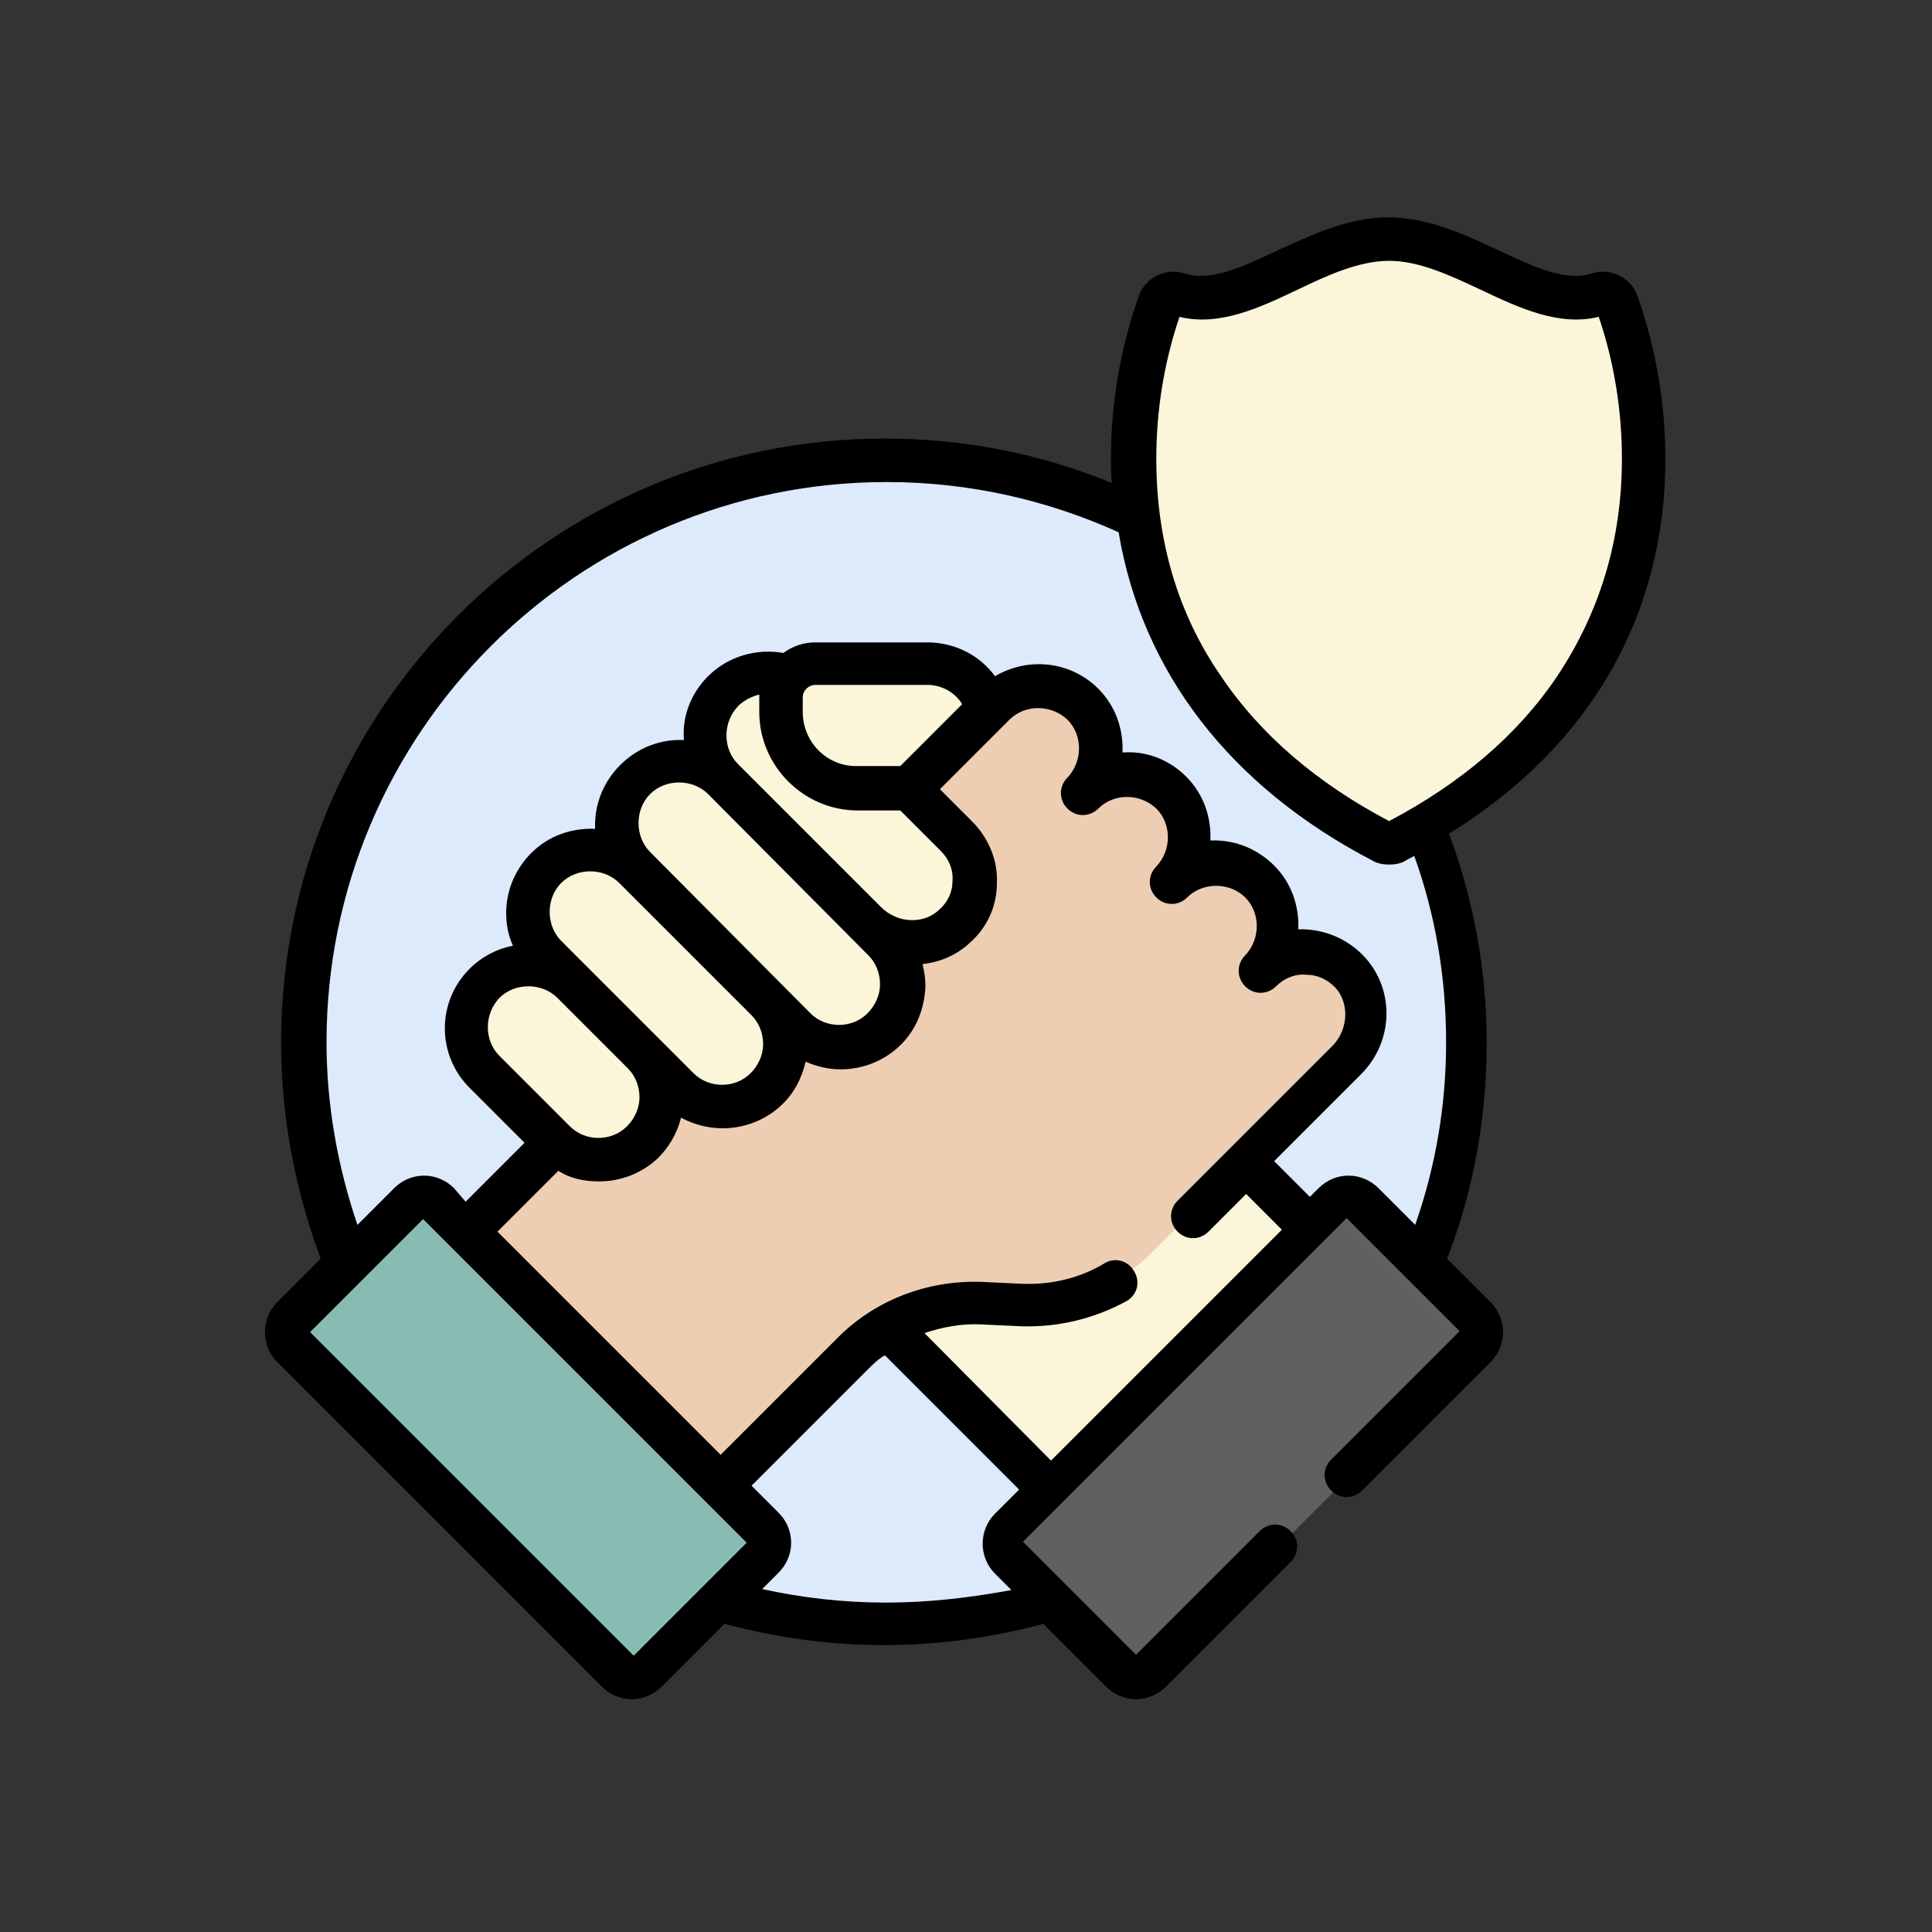 <svg xmlns="http://www.w3.org/2000/svg" xmlns:xlink="http://www.w3.org/1999/xlink" x="0px" y="0px" viewBox="0 0 200 200" style="enable-background:new 0 0 200 200;" xml:space="preserve"><rect x="0" y="0" width="200" height="200" fill="#333333" stroke="none"/><style type="text/css">	.st0{fill:#FFFFFF;}	.st1{fill:none;stroke:#FFFFFF;stroke-width:2;stroke-linecap:round;stroke-linejoin:round;stroke-miterlimit:10;}	.st2{fill:#DCEAFC;}	.st3{fill:#FBF5DA;}	.st4{fill:#606060;}	.st5{fill:#EDCEB3;}	.st6{fill:#88BCB3;}	.st7{fill:#F0C9BC;}	.st8{fill:#F5DBCC;}	.st9{fill:#F5DE81;}	.st10{fill:#F1CE6B;}	.st11{fill:#A6D6F7;}	.st12{fill:#93CCF6;}	.st13{fill:#C674A1;}	.st14{fill:#C0588C;}	.st15{fill:#EDF3FF;}	.st16{fill:#DFE8F9;}	.st17{fill:#96CE91;}	.st18{fill:#90B4FB;}	.st19{fill:#E9A66E;}	.st20{fill:#F2D2B4;}	.st21{fill:#C28678;}	.st22{fill:#958C96;}	.st23{fill-rule:evenodd;clip-rule:evenodd;fill:#EDCEB3;}	.st24{fill-rule:evenodd;clip-rule:evenodd;fill:#5C5D60;}	.st25{fill-rule:evenodd;clip-rule:evenodd;fill:#88BCB3;}	.st26{fill-rule:evenodd;clip-rule:evenodd;}	.st27{fill-rule:evenodd;clip-rule:evenodd;fill:#FBF5DA;}	.st28{fill-rule:evenodd;clip-rule:evenodd;fill:#E3E6E9;}	.st29{fill-rule:evenodd;clip-rule:evenodd;fill:#A9ADB8;}	.st30{fill-rule:evenodd;clip-rule:evenodd;fill:#F3F5F7;}	.st31{fill:#544F56;}	.st32{fill:#EAAD9C;}	.st33{fill:#F1CCBD;}	.st34{fill:#F5DDCD;}	.st35{fill:#F1EFF1;}	.st36{fill:#DFDCE0;}	.st37{fill:#F6DF7D;}	.st38{fill:#F2CF64;}	.st39{fill-rule:evenodd;clip-rule:evenodd;fill:#F1CE6B;}	.st40{fill:#C4CEE5;}	.st41{fill:#BE8C7A;}	.st42{fill:#DCE4EF;}	.st43{fill:#27457B;}	.st44{fill:#355CB7;}	.st45{fill:#5C5D60;}	.st46{fill:#3B3B3B;}	.st47{fill:#808080;}	.st48{fill:#FFFFFF;stroke:#FFFFFF;stroke-width:3.514;stroke-linecap:round;stroke-linejoin:round;stroke-miterlimit:10;}	.st49{fill:none;stroke:#7739FF;stroke-width:1.5;stroke-linecap:round;stroke-linejoin:round;stroke-miterlimit:10;}	.st50{fill:#FFFFFF;stroke:#FFFFFF;stroke-width:3.058;stroke-linecap:round;stroke-linejoin:round;stroke-miterlimit:10;}	.st51{fill:#7739FF;stroke:#7739FF;stroke-width:3.058;stroke-linecap:round;stroke-linejoin:round;stroke-miterlimit:10;}	.st52{fill:none;stroke:#FFFFFF;stroke-width:1.536;stroke-miterlimit:10;}	.st53{fill:#FFFFFF;stroke:#FFFFFF;stroke-width:1.536;stroke-miterlimit:10;}	.st54{fill:#7739FF;stroke:#7739FF;stroke-width:3.691;stroke-linecap:round;stroke-linejoin:round;stroke-miterlimit:10;}	.st55{fill:none;stroke:#FFFFFF;stroke-width:1.854;stroke-miterlimit:10;}	.st56{fill:#FFFFFF;stroke:#FFFFFF;stroke-width:1.854;stroke-miterlimit:10;}	.st57{fill:#7739FF;stroke:#7739FF;stroke-width:3.768;stroke-linecap:round;stroke-linejoin:round;stroke-miterlimit:10;}	.st58{fill:#FFFFFF;stroke:#FFFFFF;stroke-width:1.536;stroke-linecap:round;stroke-linejoin:round;stroke-miterlimit:10;}	.st59{fill:#2A2A2A;}</style><g id="BACKGROUND">	<g>		<path class="st2" d="M147.6,85.4c-1,0.6-2.1,1.2-3.1,1.7c-0.4,0.2-0.9,0.2-1.4,0c-13.5-7-23.2-18.3-25.3-33.5   c-7.9-3.8-16.7-5.9-26.1-5.9c-33.3,0-60.2,27-60.2,60.2c0,8.1,1.6,15.9,4.5,22.9l6.3-6.3c0.8-0.8,2.2-0.8,3.1,0L79,158.2   c0.8,0.8,0.8,2.2,0,3.1l-4.4,4.4c5.4,1.6,11.2,2.5,17.2,2.5s11.7-0.9,17.2-2.5l-4.4-4.4c-0.8-0.8-0.8-2.2,0-3.1l33.6-33.6   c0.8-0.8,2.2-0.8,3.1,0l6.3,6.3c2.9-7.1,4.5-14.8,4.5-22.9C152,100,150.4,92.4,147.6,85.4L147.6,85.4z"></path>		<g>			<path class="st3" d="M135.6,127.1l-7-7l-9.6,9.6c-3.4,3.4-7.8,5.2-12.6,5.2c0,0,0,0,0,0c-0.2,0-0.4,0-0.7,0l-4.3-0.2    c-0.2,0-0.4,0-0.7,0c-3.3,0-6.4,0.9-9.2,2.5l16.9,16.9L135.6,127.1z"></path>			<g>				<g>					<path class="st4" d="M116.3,173.1l-11.8-11.8c-0.8-0.8-0.8-2.2,0-3.1l33.6-33.6c0.8-0.8,2.2-0.8,3.1,0l11.8,11.8      c0.8,0.8,0.8,2.2,0,3.1l-33.6,33.6C118.6,173.9,117.2,173.9,116.3,173.1L116.3,173.1z"></path>				</g>			</g>			<path class="st5" d="M139.6,100.5c-2.5-2.7-6.7-2.7-9.3-0.2c2.5-2.5,2.5-6.6,0-9.2c-2.5-2.5-6.6-2.5-9.2,0c2.5-2.5,2.5-6.6,0-9.2    c-2.5-2.5-6.6-2.5-9.2,0c2.5-2.5,2.5-6.6,0-9.2c-2.5-2.5-6.6-2.5-9.2,0l-54.6,54.6l26.3,26.3l13.6-13.6c3.5-3.5,8.4-5.4,13.4-5.2    l4.3,0.2c5,0.2,9.8-1.7,13.4-5.2l20.2-20.2C141.9,107.1,142.1,103,139.6,100.5L139.6,100.5z"></path>			<g>				<path class="st3" d="M94.1,81.6L94.1,81.6l-5.3,0c-4.4,0-7.9-3.6-7.9-7.9v-1.5c0-0.9,0.3-1.6,0.8-2.2c-2.3-0.8-5-0.3-6.8,1.5     c-2.5,2.5-2.5,6.6,0,9.2l14.9,14.9c2.5,2.5,6.5,2.7,9.1,0.3c2.7-2.5,2.8-6.8,0.2-9.4L94.1,81.6z"></path>				<g>					<path class="st3" d="M74.8,80.6c-2.5-2.5-6.6-2.5-9.2,0c-2.5,2.5-2.5,6.6,0,9.2l16.7,16.7c2.5,2.5,6.5,2.5,9.1,0.1      c2.6-2.5,2.6-6.7,0.1-9.2L74.8,80.6z"></path>				</g>				<g>					<path class="st3" d="M65.7,89.8c-2.5-2.5-6.6-2.5-9.2,0c-2.5,2.5-2.5,6.6,0,9.2l13.7,13.7c2.5,2.5,6.5,2.5,9.1,0.1      c2.6-2.5,2.6-6.7,0.1-9.2L65.7,89.8z"></path>				</g>				<g>					<path class="st3" d="M59.3,101.8c-2.5-2.5-6.6-2.5-9.2,0c-2.5,2.5-2.5,6.6,0,9.2l7.3,7.3c2.5,2.5,6.5,2.5,9.1,0.1      c2.6-2.5,2.6-6.7,0.1-9.2L59.3,101.8z"></path>				</g>			</g>			<g>				<path class="st3" d="M95.9,68.7H84.4c-2,0-3.5,1.6-3.5,3.5v1.5c0,4.4,3.6,7.9,7.9,7.9h5.3l8.1-8.1C101.5,70.8,99,68.7,95.9,68.7     L95.9,68.7z"></path>			</g>			<g>				<g>					<path class="st6" d="M79,161.2l-11.8,11.8c-0.8,0.8-2.2,0.8-3.1,0l-33.6-33.6c-0.8-0.8-0.8-2.2,0-3.1l11.8-11.8      c0.8-0.8,2.2-0.8,3.1,0L79,158.2C79.8,159,79.8,160.4,79,161.2L79,161.2z"></path>				</g>			</g>		</g>		<g>			<g>				<path class="st3" d="M143.8,24.8c-7.8,0-15.2,7.8-21.7,5.7c-0.8-0.2-1.6,0.2-1.9,0.9c-1.8,5-2.8,10.5-2.8,16.1     c0,18.4,10.4,31.7,25.7,39.6c0.4,0.2,0.9,0.2,1.4,0c15.3-7.9,25.7-21.2,25.7-39.6c0-5.7-1-11.1-2.8-16.1     c-0.3-0.8-1.1-1.2-1.9-0.9C159,32.6,151.6,24.8,143.8,24.8L143.8,24.8z"></path>			</g>		</g>		<g>			<path d="M172.4,47.5c0-5.8-1-11.5-2.9-16.9c-0.7-1.9-2.8-2.9-4.7-2.3c-2.7,0.9-6.1-0.7-9.7-2.4c-3.4-1.6-7.3-3.4-11.4-3.4    c-4.1,0-7.9,1.8-11.4,3.4c-3.6,1.7-7,3.3-9.7,2.4c-1.9-0.6-4,0.4-4.7,2.3c-1.9,5.4-2.9,11.1-2.9,16.9c0,0.8,0,1.7,0.1,2.5    c-7.3-3-15.2-4.6-23.5-4.6c-34.5,0-62.5,28-62.5,62.5c0,7.9,1.5,15.4,4.1,22.4l-4.5,4.5c-1.7,1.7-1.7,4.5,0,6.2l33.6,33.6    c0.8,0.8,1.9,1.3,3.1,1.3s2.3-0.5,3.1-1.3l6.5-6.5c5.3,1.4,10.8,2.2,16.5,2.2s11.3-0.8,16.5-2.2l6.5,6.5c0.8,0.8,1.9,1.3,3.1,1.3    c1.2,0,2.3-0.5,3.1-1.3l12.9-12.9c0.9-0.9,0.9-2.3,0-3.2c-0.9-0.9-2.3-0.9-3.2,0l-12.8,12.8l-11.7-11.7l33.5-33.5l11.7,11.7    l-13.3,13.3c-0.9,0.9-0.9,2.3,0,3.2c0.9,0.9,2.3,0.9,3.2,0l13.3-13.3c0.8-0.8,1.3-1.9,1.3-3.1c0-1.2-0.5-2.3-1.3-3.1l-4.5-4.5    c2.7-6.9,4.1-14.5,4.1-22.4c0-7.6-1.4-14.9-3.9-21.6C164.6,77.3,172.4,63.7,172.4,47.5L172.4,47.5z M65.6,171.4l-33.5-33.5    l11.7-11.7l33.5,33.5L65.6,171.4z M88.8,83.9h4.4l4.2,4.2c0.8,0.8,1.3,1.9,1.2,3.1c0,1.2-0.5,2.2-1.4,3c-1.6,1.5-4.3,1.4-6-0.3    L76.4,79.1c-1.6-1.6-1.6-4.3,0-6c0.6-0.6,1.4-1,2.2-1.2c0,0.1,0,0.2,0,0.3v1.5C78.6,79.3,83.2,83.9,88.8,83.9z M83.1,73.7v-1.5    c0-0.7,0.6-1.3,1.3-1.3h11.6c1.5,0,2.9,0.8,3.6,2l-6.4,6.4h-4.4C85.6,79.4,83.1,76.8,83.1,73.7z M89.9,98.9    c0.8,0.8,1.2,1.9,1.2,3c0,1.1-0.5,2.2-1.3,3c-1.6,1.6-4.3,1.6-5.9,0L67.3,88.2h0c-0.8-0.8-1.2-1.9-1.2-3c0-1.1,0.4-2.2,1.2-3    c0.8-0.8,1.9-1.2,3-1.2c1.1,0,2.2,0.4,3,1.2L89.9,98.9z M77.8,105.1c0.8,0.8,1.2,1.9,1.2,3c0,1.1-0.5,2.2-1.3,3    c-1.6,1.6-4.3,1.6-5.9,0l-10.9-10.9l-2.8-2.8c-0.8-0.8-1.2-1.9-1.2-3c0-1.1,0.4-2.2,1.2-3c0.8-0.8,1.9-1.2,3-1.2    c1.1,0,2.2,0.4,3,1.2l0,0L77.8,105.1z M57.7,103.3l7.3,7.3c0.8,0.8,1.2,1.9,1.2,3c0,1.1-0.5,2.2-1.3,3c-1.6,1.6-4.3,1.6-5.9,0    l-7.3-7.3c-1.6-1.6-1.6-4.3,0-6c0.8-0.8,1.9-1.2,3-1.2C55.8,102.1,56.9,102.5,57.7,103.3L57.7,103.3z M62,122.3    c2.2,0,4.4-0.8,6.1-2.4c1.2-1.2,2-2.6,2.4-4.2c1.3,0.7,2.8,1.1,4.3,1.1c2.2,0,4.4-0.8,6.1-2.4c1.3-1.2,2.1-2.8,2.5-4.5    c1.1,0.5,2.4,0.8,3.6,0.8c2.2,0,4.4-0.8,6.1-2.4c1.7-1.6,2.6-3.8,2.7-6.2c0-0.8-0.1-1.5-0.3-2.3c1.8-0.2,3.5-0.9,4.9-2.2    c1.8-1.6,2.8-3.8,2.8-6.2c0.1-2.4-0.9-4.7-2.6-6.4l-3.3-3.3l7.2-7.2c1.6-1.6,4.3-1.6,6,0c1.6,1.6,1.6,4.3,0,6c0,0,0,0,0,0    c-0.9,0.9-0.9,2.3,0,3.2c0.9,0.9,2.3,0.9,3.2,0c1.6-1.6,4.3-1.6,6,0c1.6,1.6,1.6,4.3,0,6c0,0,0,0,0,0h0c-0.9,0.9-0.9,2.3,0,3.2    c0.9,0.9,2.3,0.9,3.2,0c0.8-0.8,1.9-1.2,3-1.2c1.1,0,2.2,0.4,3,1.2c1.6,1.6,1.6,4.3,0,6c-0.9,0.9-0.9,2.3,0,3.2    c0.9,0.9,2.3,0.9,3.2,0c0.8-0.8,1.9-1.3,3.1-1.2c1.2,0,2.2,0.5,3,1.3c1.5,1.6,1.4,4.3-0.2,6l-16.1,16.1c-0.9,0.9-0.9,2.3,0,3.2    c0.9,0.9,2.3,0.9,3.2,0l3.9-3.9l3.7,3.7l-23.9,23.9L95.7,138c1.8-0.6,3.8-1,5.8-0.9l4.3,0.2c3.8,0.1,7.5-0.8,10.8-2.6    c1.1-0.6,1.5-2,0.8-3.1c-0.6-1.1-2-1.5-3.1-0.8c-2.5,1.5-5.4,2.2-8.4,2.1l-4.3-0.2c-5.6-0.2-11.1,1.9-15,5.9l-12,12l-23.1-23.1    l6.3-6.3C59,122,60.5,122.3,62,122.3L62,122.3z M91.7,165.9c-4.4,0-8.7-0.5-12.8-1.4l1.7-1.7c0.8-0.8,1.3-1.9,1.3-3.1    c0-1.2-0.5-2.3-1.3-3.1l-2.8-2.8l12-12c0.6-0.6,1.1-1.1,1.8-1.5l13.9,13.9l-2.5,2.5c-1.7,1.7-1.7,4.5,0,6.2l1.7,1.7    C100.4,165.4,96.1,165.9,91.7,165.9L91.7,165.9z M149.7,107.9c0,6.6-1.1,12.9-3.2,18.9l-3.8-3.8c-0.8-0.8-1.9-1.3-3.1-1.3    s-2.3,0.5-3.1,1.3l-0.9,0.9l-3.7-3.7l9-9c3.4-3.4,3.5-8.8,0.3-12.2c-1.6-1.7-3.8-2.7-6.2-2.8c-0.2,0-0.4,0-0.6,0    c0.1-2.4-0.7-4.8-2.5-6.6c-1.6-1.6-3.8-2.6-6.2-2.6c-0.2,0-0.3,0-0.4,0c0.1-2.4-0.7-4.8-2.5-6.6c-1.8-1.8-4.2-2.7-6.6-2.5    c0.1-2.4-0.7-4.8-2.5-6.6c-2.9-2.9-7.3-3.3-10.7-1.3c-1.6-2.2-4.2-3.5-7-3.5H84.4c-1.2,0-2.4,0.4-3.3,1.1    c-2.7-0.5-5.7,0.3-7.8,2.4c-1.8,1.8-2.7,4.2-2.5,6.6c-0.1,0-0.3,0-0.4,0c-2.3,0-4.5,0.9-6.2,2.6c-1.6,1.6-2.6,3.8-2.6,6.2    c0,0.2,0,0.3,0,0.4c-2.4-0.1-4.8,0.7-6.6,2.5c-1.6,1.6-2.6,3.8-2.6,6.2c0,1.2,0.2,2.3,0.7,3.4c-1.6,0.3-3.2,1.1-4.5,2.4    c-3.4,3.4-3.4,8.9,0,12.3l5.7,5.7l-6.1,6.1L47,123c-0.8-0.8-1.9-1.3-3.1-1.3c-1.2,0-2.3,0.5-3.1,1.3l-3.8,3.8    c-2-5.9-3.2-12.3-3.2-18.9c0-32,26-58,58-58c8.6,0,16.7,1.9,24,5.2c2.4,14.4,11.5,26.3,26.3,34c0.5,0.3,1.1,0.4,1.7,0.4    c0.6,0,1.2-0.1,1.7-0.4c0.3-0.2,0.6-0.3,0.9-0.5C148.6,94.7,149.7,101.2,149.7,107.9L149.7,107.9z M143.8,85    c-7.4-3.9-13.3-8.9-17.4-15c-4.5-6.5-6.7-14.1-6.7-22.5c0-5,0.8-10,2.4-14.7c4.1,1,8.2-0.9,12.2-2.8c3.1-1.5,6.4-3,9.5-3    c3.1,0,6.3,1.5,9.5,3c4,1.9,8.1,3.8,12.2,2.8c1.6,4.7,2.4,9.7,2.4,14.7c0,8.4-2.3,15.9-6.7,22.5C157.1,76.1,151.2,81.1,143.8,85z    "></path>		</g>	</g></g><g id="OBJECTS"></g></svg>